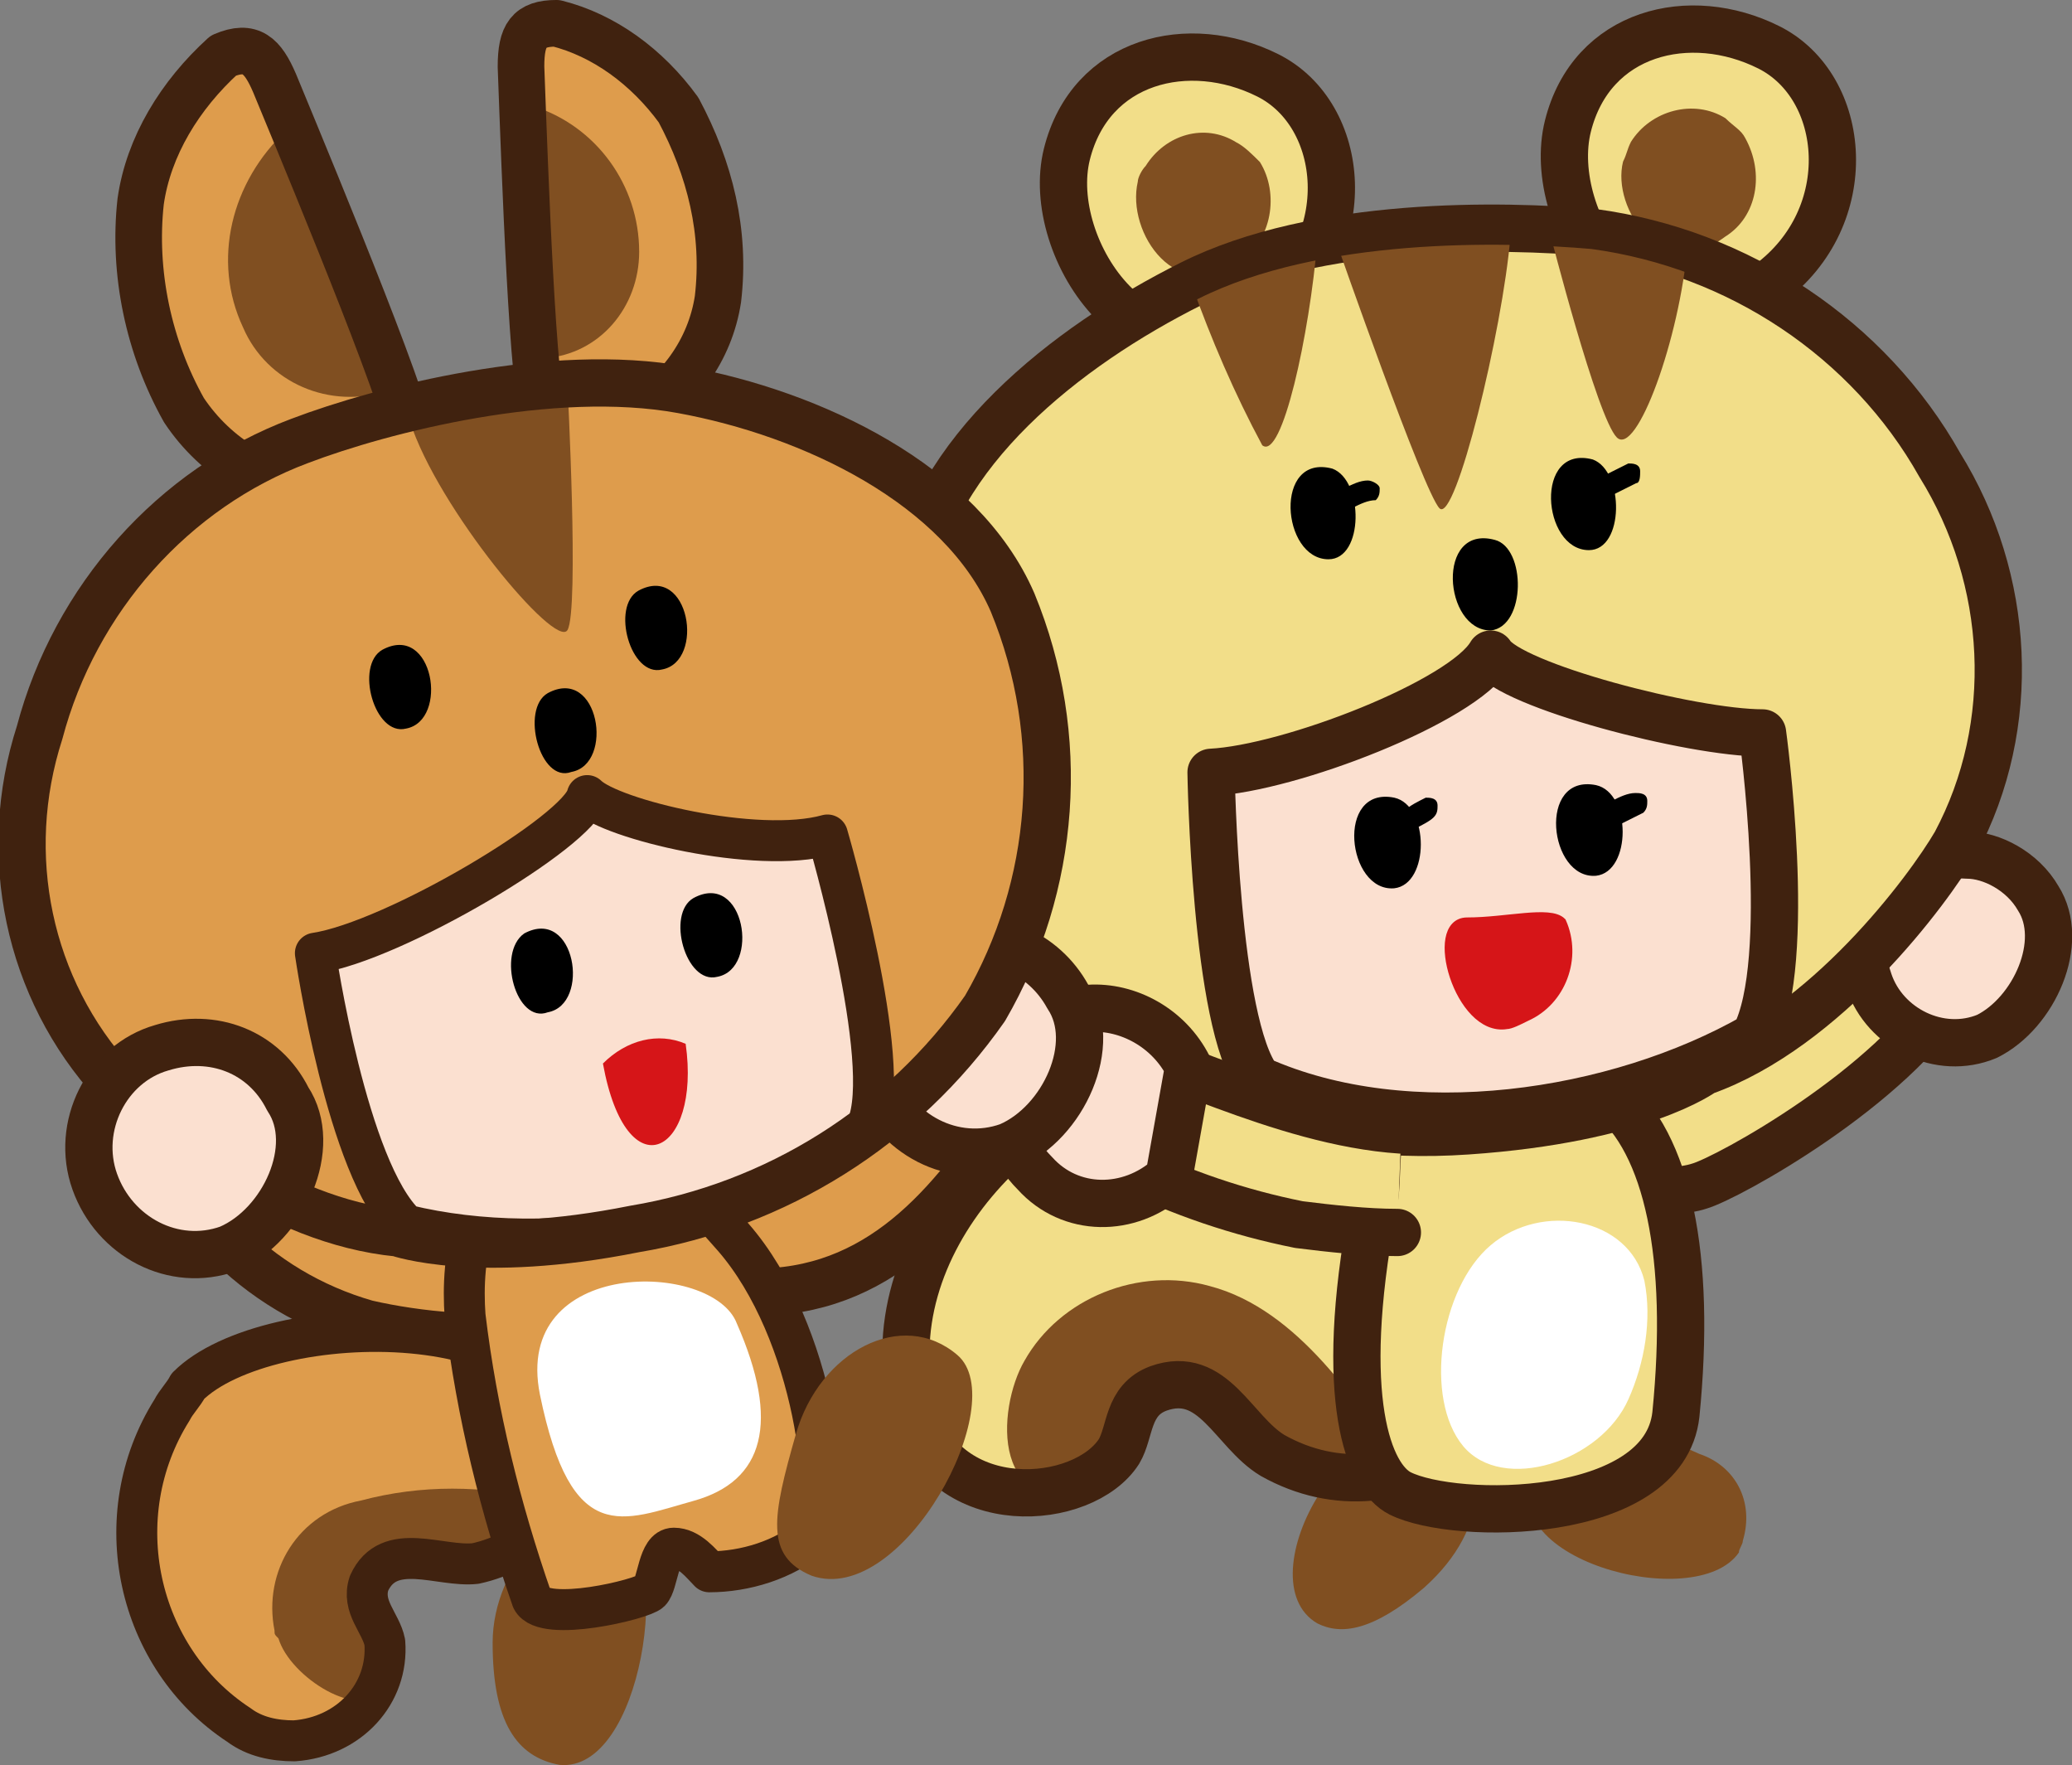 <?xml version="1.0" encoding="utf-8"?>
<!-- Generator: Adobe Illustrator 25.2.0, SVG Export Plug-In . SVG Version: 6.00 Build 0)  -->
<svg version="1.1" id="レイヤー_1" xmlns="http://www.w3.org/2000/svg" xmlns:xlink="http://www.w3.org/1999/xlink" x="0px"
	 y="0px" viewBox="0 0 52.6 44.8" style="enable-background:new 0 0 52.6 44.8;" xml:space="preserve">
<rect x="0" y="0" width="52.6" height="44.8" fill="#808080" stroke="none"/>
<style type="text/css">
	.st0{fill:#804F21;}
	.st1{fill:#F2DE89;stroke:#40220F;stroke-width:1.2;stroke-linecap:round;stroke-linejoin:round;}
	.st2{fill:#FBE0D0;stroke:#40220F;stroke-width:1.2;stroke-linecap:round;stroke-linejoin:round;}
	.st3{fill:#F2DE89;}
	.st4{fill:none;stroke:#40220F;stroke-width:1.2;stroke-linecap:round;stroke-linejoin:round;}
	.st5{fill:#FFFFFF;}
	.st6{fill:#F2DE89;stroke:#40220F;stroke-width:1.2;stroke-miterlimit:10;}
	.st7{fill-rule:evenodd;clip-rule:evenodd;}
	.st8{fill:none;stroke:#40220F;stroke-width:0.84;stroke-linecap:round;stroke-linejoin:round;}
	.st9{fill:#D61518;stroke:#D61518;stroke-width:0.234;stroke-miterlimit:10;}
	.st10{fill:#DE9C4C;stroke:#40220F;stroke-width:1.2;stroke-linecap:round;stroke-linejoin:round;}
	.st11{fill:#DE9C4C;}
	.st12{fill:none;stroke:#40220F;stroke-width:1.183;stroke-linecap:round;stroke-linejoin:round;}
	.st13{fill:#DE9C4C;stroke:#804F21;stroke-width:0.398;stroke-miterlimit:10;}
	.st14{fill:none;stroke:#40220F;stroke-width:1.039;stroke-linecap:round;stroke-linejoin:round;}
	.st15{fill:#DE9C4C;stroke:#40220F;stroke-width:1.039;stroke-linecap:round;stroke-linejoin:round;}
	.st16{fill:#FBE0D0;stroke:#40220F;stroke-width:1.039;stroke-linecap:round;stroke-linejoin:round;}
	.st17{fill:#D61518;}
</style>
<g id="グループ_5875" transform="translate(-254.723 -533.898)">
	<g id="グループ_5870" transform="translate(277.667 534.599)">
		<g id="グループ_5868" transform="translate(0 0)">
			<path id="パス_5029" class="st0" d="M13.9,35.8c0.8,0.4,1.1,2.2-0.7,3.8c-1.3,1.1-2.1,1.2-2.7,0.9
				C8.6,39.4,11.4,34.4,13.9,35.8z"/>
			<path id="パス_5030" class="st0" d="M16.1,36.6c0.4-0.7,1.3-1.7,4.1-0.4c0.9,0.3,1.4,1.2,1.1,2.2c0,0.1-0.1,0.2-0.1,0.3
				C20.1,40.3,14.7,38.8,16.1,36.6z"/>
			<path id="パス_5031" class="st1" d="M23.1,24.3c-0.2,0.1-2.5,1.4-2.5,1.4c-0.7,0.5-1.3,0.9-2,1.2c-5.8,2.2,0.1,3,1.6,2.5
				c0.7-0.2,4.9-2.5,6.4-5C27,23.9,25,23.5,23.1,24.3z"/>
			<path id="パス_5032" class="st2" d="M28.8,22.1c0.7,1.1-0.1,2.9-1.3,3.5c-1.2,0.5-2.6-0.2-3-1.4c-0.1-0.3-0.2-0.6-0.1-0.9
				c0.1-1.4,1.2-2.4,2.6-2.3C27.6,21,28.4,21.4,28.8,22.1z"/>
			<g id="グループ_5860" transform="translate(0.062 26.437)">
				<path id="パス_5033" class="st3" d="M14.1,9.4c-1.4,1.1-3.2,1.3-4.8,0.4c-1-0.6-1.5-2.2-2.9-1.7c-0.8,0.3-0.7,1.1-1,1.6
					c-0.9,1.4-4.4,1.7-5.2-1C-1,4.5,3.2,0.2,6.9,0S17.7,5.9,14.1,9.4z"/>
				<path id="パス_5034" class="st0" d="M12.4,9.8C11.5,8.6,10,6.1,7.7,5.5C5.9,5,3.9,5.8,3,7.4c-0.7,1.2-0.9,4.2,2,3.2
					C6,10.3,5.2,7.9,6.4,7.9s1.9,1.5,3,1.9c1.1,0.2,2.1,0.3,3.2,0.2"/>
				<path id="パス_5035" class="st4" d="M14.1,9.4c-1.4,1.1-3.2,1.3-4.8,0.4c-1-0.6-1.5-2.2-2.9-1.7c-0.8,0.3-0.7,1.1-1,1.6
					c-0.9,1.4-4.4,1.7-5.2-1C-1,4.5,3.2,0.2,6.9,0S17.7,5.9,14.1,9.4z"/>
			</g>
			<path id="パス_5036" class="st1" d="M17.9,27.1c1.5,1.2,2.1,4.1,1.7,8.1c-0.3,2.7-5.6,2.7-7,2c-0.8-0.4-1.6-2.4-0.7-7.2
				c0.3-1.3-0.4-2.5,1.8-3.3S16.8,26.2,17.9,27.1z"/>
			<path id="パス_5037" class="st5" d="M18.8,31.8c-0.4-1.6-2.6-2-3.9-0.9s-1.7,3.9-0.7,5.1s3.5,0.4,4.2-1.2
				C18.8,33.9,19,32.8,18.8,31.8z"/>
			<g id="グループ_5867">
				<g id="グループ_5861" transform="translate(16.659)">
					<path id="パス_5038" class="st1" d="M5.3,6.5c2.3-1.7,2-5,0-6s-4.5-0.4-5.1,2S2.1,8.8,5.3,6.5z"/>
					<path id="パス_5039" class="st0" d="M4.2,5.3C5,4.8,5.2,3.7,4.7,2.8C4.6,2.6,4.4,2.5,4.2,2.3C3.4,1.8,2.3,2.1,1.8,2.9
						C1.7,3.1,1.7,3.2,1.6,3.4C1.3,4.6,2.6,6.5,4.2,5.3z"/>
				</g>
				<g id="グループ_5862" transform="translate(4.04 0.711)">
					<path id="パス_5040" class="st1" d="M5.2,6.5c2.3-1.7,2-5,0-6s-4.5-0.4-5.1,2S2.1,8.8,5.2,6.5z"/>
					<path id="パス_5041" class="st0" d="M4.5,5.2C5.3,4.7,5.5,3.5,5,2.7C4.8,2.5,4.6,2.3,4.4,2.2C3.6,1.7,2.6,2,2.1,2.8
						C2,2.9,1.9,3.1,1.9,3.2C1.6,4.5,2.9,6.4,4.5,5.2z"/>
				</g>
				<path id="パス_5042" class="st6" d="M20.3,26.5c3.1-1.1,5.7-4.6,6.4-5.8c1.6-3,1.4-6.7-0.4-9.6c-1.8-3.2-5.1-5.4-8.8-5.9
					C15.2,5,10.5,4.9,7.3,6.5s-6.6,4.3-7.1,7.7s0.2,8.2,3.5,10.4s6.2,3.7,10.6,3.4S20.3,26.5,20.3,26.5z"/>
				<path id="パス_5043" class="st7" d="M15,13c-1.5-0.4-1.3,2.3-0.1,2.3C15.8,15.2,15.8,13.2,15,13z"/>
				<path id="パス_5044" class="st2" d="M21.8,17.9c-1.8,0-6.4-1.2-6.9-2c-0.7,1.2-5.1,2.9-7.1,3c0,0,0.1,6.4,1.2,7.8
					c3.8,1.7,9.1,0.9,12.6-1.1C22.6,23.7,21.8,17.9,21.8,17.9z"/>
				<path id="パス_5045" class="st0" d="M15.4,5.3c-0.2,2.4-1.4,7.3-1.8,6.9S11,5.5,11,5.5C12.4,5.5,15.4,5.3,15.4,5.3z"/>
				<path id="パス_5046" class="st0" d="M19.9,5.5c-0.2,2.4-1.3,5.4-1.8,4.9s-1.7-5.2-1.7-5.2C17.7,5.3,19.9,5.5,19.9,5.5z"/>
				<path id="パス_5047" class="st0" d="M10.5,5.4c-0.2,2.4-0.9,5.6-1.4,5.2C8.4,9.3,7.8,7.9,7.3,6.5C8.4,6.2,9.5,5.9,10.5,5.4z"
					/>
				<path id="パス_5048" class="st8" d="M20.3,26.5c3.1-1.1,5.3-4.2,6.4-5.8c1.6-3,1.5-6.7-0.4-9.6c-1.8-3.2-5.1-5.4-8.8-5.9
					C15.2,5,10.5,4.9,7.3,6.5s-6.6,4.3-7.1,7.7c-0.6,3.8,0.7,7.6,3.5,10.4c2.9,2.5,6.7,3.7,10.6,3.4C18.5,27.7,20.3,26.5,20.3,26.5z
					"/>
				<g id="グループ_5863" transform="translate(16.393 10.961)">
					<path id="パス_5049" class="st7" d="M1.1,0c-1.5-0.4-1.3,2.3-0.1,2.3C1.9,2.3,1.9,0.3,1.1,0z"/>
					<path id="パス_5050" d="M0.7,0.7c0.1-0.1,0.2-0.2,0.4-0.2l0.3-0.1C1.6,0.3,1.8,0.2,2,0.1c0.1,0,0.3,0,0.3,0.2
						c0,0.1,0,0.3-0.1,0.3C2,0.7,1.8,0.8,1.6,0.9L1.3,1.1C1.2,1.1,1,1.2,0.9,1.2C0.8,1.2,0.6,1.1,0.6,1C0.6,0.9,0.6,0.8,0.7,0.7z"/>
				</g>
				<g id="グループ_5864" transform="translate(9.781 11.193)">
					<path id="パス_5051" class="st7" d="M1.1,0c-1.5-0.4-1.3,2.3-0.1,2.3C1.9,2.3,1.9,0.3,1.1,0z"/>
					<path id="パス_5052" d="M0.7,0.8c0.1-0.1,0.2-0.2,0.4-0.2l0.3-0.1c0.2-0.1,0.4-0.2,0.6-0.2c0.1,0,0.3,0.1,0.3,0.2
						c0,0.1,0,0.2-0.1,0.3C2,0.8,1.8,0.9,1.6,1L1.3,1.2C1.2,1.2,1,1.3,0.9,1.3c-0.1,0-0.2-0.1-0.3-0.2C0.6,1,0.6,0.9,0.7,0.8z"/>
				</g>
				<g id="グループ_5865" transform="translate(16.574 19.225)">
					<path id="パス_5053" class="st7" d="M1,0c-1.5-0.3-1.2,2.4,0,2.3C1.9,2.2,1.9,0.2,1,0z"/>
					<path id="パス_5054" d="M0.7,0.8C0.8,0.7,1,0.6,1.1,0.5l0.3-0.1C1.6,0.3,1.8,0.2,2,0.2c0.1,0,0.3,0,0.3,0.2
						c0,0.1,0,0.2-0.1,0.3C2,0.8,1.8,0.9,1.6,1L1.4,1.1C1.2,1.2,1.1,1.3,0.9,1.3c-0.1,0-0.2-0.1-0.3-0.2C0.6,1,0.6,0.9,0.7,0.8z"/>
				</g>
				<g id="グループ_5866" transform="translate(11.45 19.543)">
					<path id="パス_5055" class="st7" d="M1,0c-1.5-0.3-1.2,2.4,0,2.3C1.9,2.2,1.9,0.2,1,0z"/>
					<path id="パス_5056" d="M0.6,0.6C0.7,0.5,0.8,0.4,1,0.4l0.3-0.1C1.4,0.2,1.6,0.1,1.8,0c0.1,0,0.3,0,0.3,0.2
						c0,0.1,0,0.2-0.1,0.3C1.9,0.6,1.7,0.7,1.5,0.8L1.2,1C1.1,1.1,1,1.1,0.8,1.1C0.7,1.1,0.6,1.1,0.5,1C0.5,0.8,0.5,0.7,0.6,0.6z"/>
				</g>
				<path id="パス_5057" class="st9" d="M15.3,25.3c-1.2,0.2-2-2.6-1-2.6s2.1-0.3,2.4,0c0.4,0.9,0,2-0.9,2.4
					C15.6,25.2,15.4,25.3,15.3,25.3z"/>
			</g>
		</g>
		<g id="グループ_5869" transform="translate(2.63 24.878)">
			<path id="パス_5058" class="st1" d="M9.9,5.7c-0.8,0-1.7-0.1-2.5-0.2C5.9,5.2,4.4,4.7,3,4C2.7,3.9,2.4,3.6,2.4,3.3
				C2.3,2.8,1.8,1.2,2.7,1.1s4.2,1.8,7.3,2"/>
			<path id="パス_5059" class="st2" d="M4.1,4.3c-1,0.9-2.5,0.9-3.4-0.1C0.1,3.6-0.1,2.9,0,2.2c0.4-2.9,3.6-2.7,4.6-0.7L4.1,4.3z"
				/>
		</g>
	</g>
	<g id="グループ_5874" transform="translate(255.329 534.489)">
		<path id="パス_5060" class="st0" d="M13.6,44.2c2.1,0.2,2.9-5.4,1.5-6.2s-3.2,1.1-3.2,3.1S12.5,44,13.6,44.2z"/>
		<path id="パス_5061" class="st10" d="M21.8,27.1c-0.2,0.1-2.5,1.3-2.5,1.3c-0.7,0.4-1.4,0.8-2.1,1.2c-5.8,2.1,0,2.6,1.6,2.6
			c3.1-0.1,4.9-2.4,6.5-4.9C25.6,26.8,23.7,26.3,21.8,27.1z"/>
		<path id="パス_5062" class="st10" d="M6.6,27.5c0.2,0.1,2.3,1.7,2.3,1.7c0.6,0.5,1.2,1,1.8,1.5c5.4,3,0.6,2.9-2,2.3
			c-2.8-0.8-5-3-5.6-5.9C3,26.5,4.9,26.4,6.6,27.5z"/>
		<path id="パス_5063" class="st2" d="M26.5,24.7c0.8,1.2-0.1,3.2-1.5,3.8c-1.4,0.5-2.9-0.3-3.4-1.7c-0.5-1.4,0.3-2.9,1.7-3.4
			C24.6,23,25.9,23.6,26.5,24.7z"/>
		<g id="グループ_5871" transform="translate(12.62)">
			<path id="パス_5064" class="st11" d="M0,1.1C0.1,3.8,0.3,9.5,0.6,10s1.5,0.3,2.2,0.1C4,9.4,4.8,8.3,5,7C5.2,5.3,4.8,3.7,4,2.2
				C3.2,1.1,2.1,0.3,0.9,0C0.2,0,0,0.3,0,1.1z"/>
			<path id="パス_5065" class="st0" d="M0.3,2.1C1.9,2.6,3,4.1,3,5.8c0,1.4-1,2.6-2.4,2.7L0.3,2.1z"/>
			<path id="パス_5066" class="st12" d="M0,1.1C0.1,3.8,0.3,9.5,0.6,10s1.5,0.3,2.2,0.1C4,9.4,4.8,8.3,5,7C5.2,5.3,4.8,3.7,4,2.2
				C3.2,1.1,2.1,0.3,0.9,0C0.2,0,0,0.3,0,1.1z"/>
		</g>
		<g id="グループ_5872" transform="translate(2.865 0.72)">
			<path id="パス_5067" class="st11" d="M3.5,0.8C4.7,3.7,7.1,9.5,7,10.1s-1.4,0.9-2.2,1.1C3.3,11.1,2,10.3,1.2,9.1
				C0.3,7.5-0.1,5.6,0.1,3.8c0.2-1.4,1-2.7,2.1-3.7C2.9-0.2,3.2,0.1,3.5,0.8z"/>
			<path id="パス_5068" class="st0" d="M3.8,2C2.4,3.3,1.9,5.3,2.7,7c0.6,1.4,2.2,2.1,3.7,1.6L3.8,2z"/>
			<path id="パス_5069" class="st12" d="M3.5,0.8C4.7,3.7,7.1,9.5,7,10.1s-1.4,0.9-2.2,1.1C3.3,11.1,2,10.3,1.2,9.1
				C0.3,7.5-0.1,5.6,0.1,3.8c0.2-1.4,1-2.7,2.1-3.7C2.9-0.2,3.2,0.1,3.5,0.8z"/>
		</g>
		<g id="グループ_5873" transform="translate(2.863 33.19)">
			<path id="パス_5070" class="st13" d="M11.1,3.2C11,4.5,10,5.6,8.6,5.9C7.7,6,6.4,5.3,5.9,6.4C5.7,7,6.2,7.4,6.3,7.9
				c0.1,1.3-0.9,2.4-2.3,2.5c-0.5,0-1-0.1-1.4-0.4C0,8.3-0.8,4.7,0.9,2C1,1.8,1.2,1.6,1.3,1.4C3.3-0.6,11.2-0.8,11.1,3.2z"/>
			<path id="パス_5071" class="st0" d="M10.4,4.3c-1.6-0.4-3.2-0.4-4.7,0C4.1,4.6,3.2,6.1,3.5,7.6c0,0.1,0,0.1,0.1,0.2
				c0.3,1,2.1,2.1,2.6,1.3c0.8-1.3-0.7-2.4,0-3s1.7,0.1,2.5-0.2c0.7-0.4,1.4-0.9,2-1.6"/>
			<path id="パス_5072" class="st14" d="M11.1,3.2C11,4.5,10,5.6,8.6,5.9C7.7,6,6.4,5.3,5.9,6.4C5.7,7,6.2,7.4,6.3,7.9
				c0.1,1.3-0.9,2.4-2.3,2.5c-0.5,0-1-0.1-1.4-0.4C0,8.3-0.8,4.7,0.9,2C1,1.8,1.2,1.6,1.3,1.4C3.3-0.6,11.2-0.8,11.1,3.2z"/>
		</g>
		<path id="パス_5073" class="st15" d="M11.2,32.8c0.3,2.5,0.9,4.9,1.7,7.2c0.3,0.6,2.8,0,3-0.2s0.2-1.1,0.6-1.1s0.7,0.4,0.9,0.6
			c0.9,0,1.9-0.3,2.6-0.9c0.6-0.7,0.1-5.2-2-7.6c-0.9-1-2.1-2.6-4.4-2.2S11.1,31.4,11.2,32.8z"/>
		<path id="パス_5074" class="st11" d="M9.5,30.7c-3.1-0.3-6.3-2.9-7.2-3.8c-2.1-2.4-2.9-5.8-1.9-8.9c0.9-3.4,3.4-6.2,6.6-7.4
			c2.1-0.8,6.4-1.9,9.7-1.3s7.1,2.4,8.4,5.4s1.7,7.6-0.7,10.3s-4.8,4.9-8.9,5.6S9.5,30.7,9.5,30.7z"/>
		<path id="パス_5075" class="st7" d="M9.1,15.9c1.3-0.7,1.7,1.8,0.6,2C8.9,18.1,8.4,16.3,9.1,15.9z"/>
		<path id="パス_5076" class="st7" d="M15.6,14.4c1.3-0.7,1.7,1.8,0.6,2C15.4,16.6,14.9,14.8,15.6,14.4z"/>
		<path id="パス_5077" class="st7" d="M13.3,17c1.3-0.7,1.7,1.8,0.6,2C13.1,19.3,12.6,17.4,13.3,17z"/>
		<path id="パス_5078" class="st16" d="M7.4,23.6c2-0.3,6.7-3.1,6.9-4c0.6,0.6,4.3,1.5,6.1,1c0,0,1.7,5.8,1,7.4
			c-3,2.6-8,3.4-11.7,2.5C8.2,29.1,7.4,23.6,7.4,23.6z"/>
		<path id="パス_5079" class="st17" d="M14.7,26.4c0.6,3.3,2.5,2.3,2.1-0.5C16.1,25.6,15.3,25.8,14.7,26.4z"/>
		<path id="パス_5080" class="st0" d="M9.8,10.1c0.7,2.2,3.7,5.8,4,5.3s0-6.2,0-6.2C12.6,9.6,9.8,10.1,9.8,10.1z"/>
		<path id="パス_5081" class="st4" d="M9.5,30.7c-3.1-0.3-5.8-2.6-7.2-3.8c-2.2-2.4-2.9-5.8-1.9-8.9c0.9-3.4,3.4-6.2,6.6-7.4
			c2.1-0.8,6.4-1.9,9.7-1.3s7.1,2.4,8.4,5.4c1.4,3.4,1.1,7.2-0.7,10.3c-2.1,3-5.3,5-8.9,5.6C11.5,31.4,9.5,30.7,9.5,30.7z"/>
		<path id="パス_5082" class="st5" d="M18.1,33c1.1,2.5,0.7,4-1.1,4.5s-3.1,1.2-3.9-2.7C12.4,31.3,17.5,31.4,18.1,33z"/>
		<path id="パス_5083" class="st7" d="M12.7,23.1c1.3-0.7,1.7,1.8,0.6,2C12.5,25.4,12,23.6,12.7,23.1z"/>
		<path id="パス_5084" class="st7" d="M17,22.2c1.3-0.7,1.7,1.8,0.6,2C16.8,24.4,16.3,22.6,17,22.2z"/>
		<path id="パス_5085" class="st0" d="M20,39.4c2.3,0.8,5.1-4.4,3.7-5.6s-3.5-0.1-4.1,2S18.8,38.9,20,39.4z"/>
		<path id="パス_5086" class="st2" d="M6.7,27.3c0.8,1.2-0.1,3.2-1.5,3.8c-1.4,0.5-2.9-0.3-3.4-1.7C1.3,28,2.1,26.4,3.5,26
			C4.8,25.6,6.1,26.1,6.7,27.3z"/>
	</g>
</g>
</svg>
